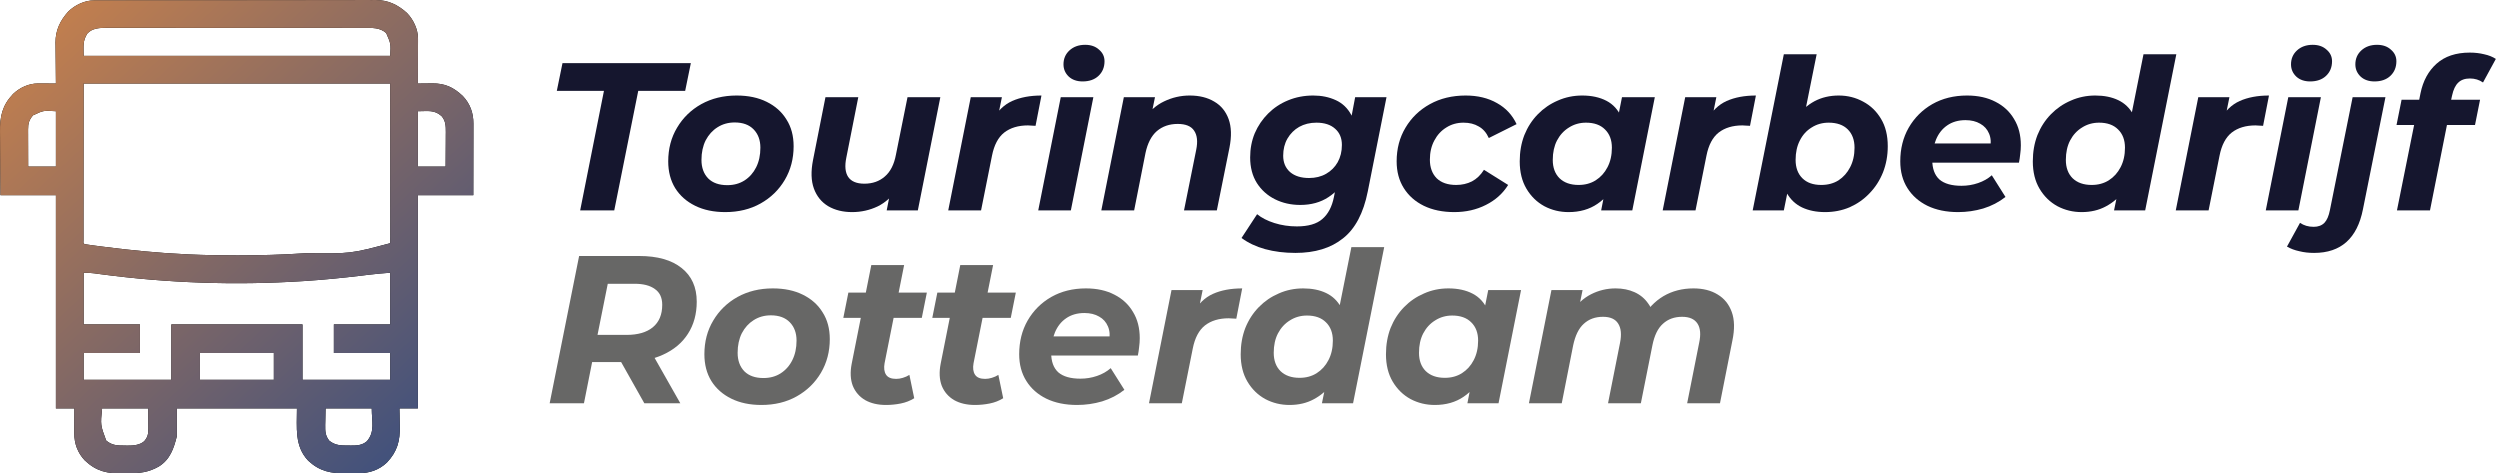 <?xml version="1.0" encoding="UTF-8"?>
<svg xmlns="http://www.w3.org/2000/svg" width="301" height="57" viewBox="0 0 301 57" fill="none">
  <path d="M11.341 0.043C11.465 0.042 11.589 0.042 11.717 0.041C11.853 0.041 11.99 0.042 12.13 0.042C12.275 0.041 12.42 0.041 12.569 0.04C12.971 0.039 13.373 0.039 13.776 0.038C14.21 0.038 14.643 0.037 15.077 0.036C16.125 0.034 17.173 0.033 18.221 0.032C18.714 0.031 19.208 0.031 19.701 0.03C21.342 0.028 22.983 0.027 24.624 0.026C25.05 0.026 25.476 0.025 25.902 0.025C26.06 0.025 26.06 0.025 26.222 0.025C27.936 0.024 29.65 0.021 31.364 0.018C33.124 0.014 34.884 0.012 36.645 0.012C37.633 0.011 38.621 0.01 39.609 0.008C40.45 0.005 41.292 0.004 42.133 0.005C42.562 0.006 42.992 0.006 43.421 0.003C43.887 0.001 44.353 0.002 44.819 0.004C45.02 0.002 45.02 0.002 45.227 0C46.733 0.011 47.886 0.561 48.996 1.558C49.782 2.37 50.331 3.528 50.329 4.659C50.329 4.779 50.329 4.899 50.329 5.023C50.328 5.152 50.328 5.281 50.327 5.414C50.327 5.613 50.327 5.613 50.327 5.816C50.326 6.239 50.325 6.662 50.323 7.086C50.323 7.373 50.322 7.66 50.322 7.947C50.32 8.651 50.319 9.354 50.316 10.058C50.396 10.057 50.476 10.056 50.558 10.055C50.923 10.05 51.289 10.047 51.654 10.044C51.779 10.042 51.905 10.04 52.035 10.038C53.576 10.029 54.608 10.509 55.728 11.567C56.608 12.499 57.006 13.62 57 14.875C57 14.968 57 15.061 57 15.158C57 15.465 56.999 15.773 56.998 16.081C56.998 16.294 56.998 16.508 56.998 16.722C56.997 17.284 56.996 17.846 56.995 18.407C56.994 19.082 56.993 19.756 56.992 20.43C56.991 21.455 56.989 22.479 56.987 23.503C54.786 23.503 52.584 23.503 50.316 23.503C50.316 31.973 50.316 40.444 50.316 49.17C49.582 49.17 48.849 49.17 48.093 49.17C48.099 49.434 48.105 49.698 48.112 49.97C48.116 50.231 48.12 50.492 48.123 50.753C48.126 50.931 48.13 51.11 48.134 51.289C48.182 53.069 47.842 54.359 46.582 55.69C45.635 56.584 44.501 56.963 43.228 56.975C43.133 56.976 43.037 56.977 42.939 56.978C42.738 56.979 42.536 56.98 42.334 56.981C42.13 56.983 41.926 56.985 41.721 56.988C39.88 57.018 38.505 56.765 37.113 55.469C35.44 53.713 35.751 51.481 35.751 49.17C30.981 49.17 26.211 49.17 21.297 49.17C21.297 50.27 21.297 51.37 21.297 52.504C20.925 53.991 20.48 55.334 19.105 56.176C17.853 56.876 16.848 56.978 15.44 56.987C15.237 56.989 15.034 56.992 14.831 56.996C12.96 57.036 11.62 56.768 10.215 55.439C9.345 54.519 8.936 53.407 8.944 52.165C8.944 52.08 8.945 51.994 8.945 51.906C8.945 51.633 8.947 51.36 8.948 51.087C8.949 50.902 8.949 50.717 8.95 50.531C8.951 50.078 8.953 49.624 8.955 49.17C8.221 49.17 7.488 49.17 6.731 49.17C6.731 40.7 6.731 32.23 6.731 23.503C4.53 23.503 2.329 23.503 0.06 23.503C0.038 21.176 0.038 21.176 0.033 20.177C0.03 19.497 0.026 18.818 0.018 18.139C0.012 17.591 0.009 17.042 0.008 16.494C0.007 16.286 0.005 16.078 0.002 15.87C-0.024 14.028 0.261 12.7 1.57 11.317C2.393 10.541 3.475 10.042 4.603 10.047C4.727 10.048 4.851 10.048 4.979 10.048C5.108 10.049 5.237 10.05 5.369 10.051C5.5 10.052 5.631 10.052 5.765 10.053C6.087 10.054 6.409 10.056 6.731 10.058C6.73 9.986 6.729 9.913 6.728 9.839C6.719 9.08 6.712 8.321 6.707 7.562C6.705 7.279 6.702 6.996 6.698 6.714C6.692 6.306 6.69 5.898 6.688 5.49C6.686 5.365 6.683 5.24 6.681 5.111C6.681 3.622 7.248 2.473 8.232 1.377C9.048 0.589 10.206 0.045 11.341 0.043ZM10.519 4.03C9.936 4.948 10.067 5.556 10.067 6.725C22.248 6.725 34.43 6.725 46.981 6.725C47.061 5.268 47.061 5.268 46.504 3.993C45.75 3.296 44.808 3.359 43.849 3.362C43.712 3.362 43.576 3.361 43.436 3.361C43.059 3.36 42.683 3.36 42.306 3.361C41.899 3.361 41.493 3.36 41.086 3.359C40.29 3.358 39.493 3.357 38.697 3.358C38.05 3.358 37.402 3.358 36.755 3.357C36.617 3.357 36.617 3.357 36.476 3.357C36.288 3.357 36.101 3.357 35.914 3.357C34.158 3.355 32.402 3.356 30.647 3.356C29.041 3.357 27.436 3.356 25.83 3.354C24.181 3.351 22.532 3.35 20.882 3.351C19.957 3.351 19.031 3.351 18.105 3.349C17.317 3.348 16.529 3.348 15.741 3.349C15.339 3.35 14.938 3.35 14.536 3.349C14.1 3.347 13.664 3.348 13.227 3.35C13.038 3.349 13.038 3.349 12.845 3.347C12.017 3.353 11.114 3.382 10.519 4.03ZM10.067 10.058C10.065 13.228 10.062 16.397 10.06 19.663C10.059 20.665 10.058 21.668 10.057 22.701C10.057 23.596 10.057 23.596 10.056 24.491C10.056 24.891 10.056 25.291 10.055 25.691C10.055 26.2 10.054 26.709 10.054 27.219C10.054 27.406 10.054 27.594 10.054 27.782C10.053 28.034 10.053 28.286 10.054 28.538C10.053 28.68 10.053 28.821 10.053 28.967C10.031 29.27 10.031 29.27 10.178 29.392C10.437 29.437 10.693 29.475 10.953 29.509C11.034 29.52 11.115 29.531 11.199 29.542C11.47 29.578 11.742 29.614 12.013 29.649C12.106 29.661 12.2 29.674 12.296 29.686C15.652 30.123 19.027 30.455 22.409 30.614C22.508 30.619 22.608 30.624 22.711 30.629C24.61 30.715 26.505 30.748 28.406 30.746C28.614 30.746 28.614 30.746 28.827 30.746C31.4 30.744 33.962 30.672 36.529 30.503C36.617 30.498 36.704 30.492 36.794 30.486C42.217 30.549 42.217 30.549 46.981 29.281C46.991 29.033 46.994 28.786 46.994 28.538C46.994 28.459 46.994 28.381 46.994 28.3C46.995 28.035 46.994 27.769 46.993 27.504C46.993 27.311 46.993 27.119 46.993 26.926C46.993 26.409 46.993 25.892 46.992 25.375C46.991 24.89 46.991 24.405 46.991 23.92C46.99 22.501 46.989 21.082 46.988 19.663C46.985 16.493 46.983 13.324 46.981 10.058C34.799 10.058 22.618 10.058 10.067 10.058ZM3.973 13.885C3.498 14.44 3.381 14.864 3.383 15.58C3.383 15.681 3.383 15.78 3.383 15.884C3.384 15.99 3.384 16.097 3.385 16.206C3.385 16.317 3.385 16.427 3.385 16.54C3.386 16.891 3.388 17.242 3.389 17.593C3.389 17.831 3.39 18.07 3.39 18.308C3.392 18.892 3.394 19.475 3.396 20.058C4.497 20.058 5.597 20.058 6.731 20.058C6.731 17.858 6.731 15.658 6.731 13.392C5.239 13.29 5.239 13.29 3.973 13.885ZM50.316 13.392C50.316 15.592 50.316 17.792 50.316 20.058C51.417 20.058 52.518 20.058 53.652 20.058C53.657 19.361 53.661 18.663 53.664 17.965C53.665 17.728 53.667 17.491 53.669 17.253C53.671 16.912 53.672 16.57 53.673 16.228C53.675 16.123 53.676 16.017 53.677 15.909C53.677 15.169 53.663 14.549 53.158 13.968C52.258 13.2 51.569 13.392 50.316 13.392ZM10.067 32.837C10.067 34.89 10.067 36.943 10.067 39.059C12.305 39.059 14.543 39.059 16.849 39.059C16.849 40.196 16.849 41.332 16.849 42.504C14.611 42.504 12.373 42.504 10.067 42.504C10.067 43.567 10.067 44.63 10.067 45.726C13.553 45.726 17.038 45.726 20.63 45.726C20.63 43.526 20.63 41.326 20.63 39.059C25.84 39.059 31.05 39.059 36.418 39.059C36.418 41.259 36.418 43.459 36.418 45.726C39.904 45.726 43.389 45.726 46.981 45.726C46.981 44.663 46.981 43.599 46.981 42.504C44.742 42.504 42.504 42.504 40.198 42.504C40.198 41.367 40.198 40.23 40.198 39.059C42.437 39.059 44.675 39.059 46.981 39.059C46.981 37.006 46.981 34.952 46.981 32.837C46.146 32.901 45.322 32.965 44.493 33.068C44.301 33.092 44.109 33.115 43.918 33.138C43.819 33.15 43.72 33.162 43.619 33.175C41.296 33.455 38.975 33.687 36.64 33.837C36.55 33.842 36.46 33.848 36.368 33.854C28.28 34.367 20.14 34.084 12.108 33.012C12.02 33 11.932 32.988 11.841 32.976C11.679 32.955 11.517 32.932 11.354 32.91C10.915 32.851 10.515 32.837 10.067 32.837ZM24.076 42.504C24.076 43.567 24.076 44.63 24.076 45.726C27.012 45.726 29.947 45.726 32.971 45.726C32.971 44.663 32.971 43.599 32.971 42.504C30.036 42.504 27.101 42.504 24.076 42.504ZM12.291 49.17C12.094 51.179 12.094 51.179 12.784 53.039C13.502 53.651 14.138 53.637 15.043 53.643C15.138 53.645 15.233 53.647 15.331 53.65C16.032 53.654 16.812 53.604 17.364 53.124C17.805 52.615 17.864 52.222 17.861 51.569C17.861 51.443 17.86 51.318 17.86 51.188C17.859 51.029 17.858 50.869 17.857 50.705C17.855 50.199 17.852 49.692 17.85 49.17C16.015 49.17 14.181 49.17 12.291 49.17ZM39.198 49.17C39.188 49.668 39.179 50.165 39.17 50.677C39.166 50.833 39.162 50.988 39.158 51.148C39.151 51.919 39.157 52.444 39.642 53.059C40.375 53.651 41.062 53.635 41.963 53.636C42.06 53.637 42.157 53.639 42.257 53.64C42.99 53.642 43.605 53.62 44.18 53.122C45.167 51.966 44.757 50.773 44.757 49.17C42.922 49.17 41.088 49.17 39.198 49.17Z" fill="black"></path>
  <path d="M11.341 0.043C11.465 0.042 11.589 0.042 11.717 0.041C11.853 0.041 11.99 0.042 12.13 0.042C12.275 0.041 12.42 0.041 12.569 0.04C12.971 0.039 13.373 0.039 13.776 0.038C14.21 0.038 14.643 0.037 15.077 0.036C16.125 0.034 17.173 0.033 18.221 0.032C18.714 0.031 19.208 0.031 19.701 0.03C21.342 0.028 22.983 0.027 24.624 0.026C25.05 0.026 25.476 0.025 25.902 0.025C26.06 0.025 26.06 0.025 26.222 0.025C27.936 0.024 29.65 0.021 31.364 0.018C33.124 0.014 34.884 0.012 36.645 0.012C37.633 0.011 38.621 0.01 39.609 0.008C40.45 0.005 41.292 0.004 42.133 0.005C42.562 0.006 42.992 0.006 43.421 0.003C43.887 0.001 44.353 0.002 44.819 0.004C45.02 0.002 45.02 0.002 45.227 0C46.733 0.011 47.886 0.561 48.996 1.558C49.782 2.37 50.331 3.528 50.329 4.659C50.329 4.779 50.329 4.899 50.329 5.023C50.328 5.152 50.328 5.281 50.327 5.414C50.327 5.613 50.327 5.613 50.327 5.816C50.326 6.239 50.325 6.662 50.323 7.086C50.323 7.373 50.322 7.66 50.322 7.947C50.32 8.651 50.319 9.354 50.316 10.058C50.396 10.057 50.476 10.056 50.558 10.055C50.923 10.05 51.289 10.047 51.654 10.044C51.779 10.042 51.905 10.04 52.035 10.038C53.576 10.029 54.608 10.509 55.728 11.567C56.608 12.499 57.006 13.62 57 14.875C57 14.968 57 15.061 57 15.158C57 15.465 56.999 15.773 56.998 16.081C56.998 16.294 56.998 16.508 56.998 16.722C56.997 17.284 56.996 17.846 56.995 18.407C56.994 19.082 56.993 19.756 56.992 20.43C56.991 21.455 56.989 22.479 56.987 23.503C54.786 23.503 52.584 23.503 50.316 23.503C50.316 31.973 50.316 40.444 50.316 49.17C49.582 49.17 48.849 49.17 48.093 49.17C48.099 49.434 48.105 49.698 48.112 49.97C48.116 50.231 48.12 50.492 48.123 50.753C48.126 50.931 48.13 51.11 48.134 51.289C48.182 53.069 47.842 54.359 46.582 55.69C45.635 56.584 44.501 56.963 43.228 56.975C43.133 56.976 43.037 56.977 42.939 56.978C42.738 56.979 42.536 56.98 42.334 56.981C42.13 56.983 41.926 56.985 41.721 56.988C39.88 57.018 38.505 56.765 37.113 55.469C35.44 53.713 35.751 51.481 35.751 49.17C30.981 49.17 26.211 49.17 21.297 49.17C21.297 50.27 21.297 51.37 21.297 52.504C20.925 53.991 20.48 55.334 19.105 56.176C17.853 56.876 16.848 56.978 15.44 56.987C15.237 56.989 15.034 56.992 14.831 56.996C12.96 57.036 11.62 56.768 10.215 55.439C9.345 54.519 8.936 53.407 8.944 52.165C8.944 52.08 8.945 51.994 8.945 51.906C8.945 51.633 8.947 51.36 8.948 51.087C8.949 50.902 8.949 50.717 8.95 50.531C8.951 50.078 8.953 49.624 8.955 49.17C8.221 49.17 7.488 49.17 6.731 49.17C6.731 40.7 6.731 32.23 6.731 23.503C4.53 23.503 2.329 23.503 0.06 23.503C0.038 21.176 0.038 21.176 0.033 20.177C0.03 19.497 0.026 18.818 0.018 18.139C0.012 17.591 0.009 17.042 0.008 16.494C0.007 16.286 0.005 16.078 0.002 15.87C-0.024 14.028 0.261 12.7 1.57 11.317C2.393 10.541 3.475 10.042 4.603 10.047C4.727 10.048 4.851 10.048 4.979 10.048C5.108 10.049 5.237 10.05 5.369 10.051C5.5 10.052 5.631 10.052 5.765 10.053C6.087 10.054 6.409 10.056 6.731 10.058C6.73 9.986 6.729 9.913 6.728 9.839C6.719 9.08 6.712 8.321 6.707 7.562C6.705 7.279 6.702 6.996 6.698 6.714C6.692 6.306 6.69 5.898 6.688 5.49C6.686 5.365 6.683 5.24 6.681 5.111C6.681 3.622 7.248 2.473 8.232 1.377C9.048 0.589 10.206 0.045 11.341 0.043ZM10.519 4.03C9.936 4.948 10.067 5.556 10.067 6.725C22.248 6.725 34.43 6.725 46.981 6.725C47.061 5.268 47.061 5.268 46.504 3.993C45.75 3.296 44.808 3.359 43.849 3.362C43.712 3.362 43.576 3.361 43.436 3.361C43.059 3.36 42.683 3.36 42.306 3.361C41.899 3.361 41.493 3.36 41.086 3.359C40.29 3.358 39.493 3.357 38.697 3.358C38.05 3.358 37.402 3.358 36.755 3.357C36.617 3.357 36.617 3.357 36.476 3.357C36.288 3.357 36.101 3.357 35.914 3.357C34.158 3.355 32.402 3.356 30.647 3.356C29.041 3.357 27.436 3.356 25.83 3.354C24.181 3.351 22.532 3.35 20.882 3.351C19.957 3.351 19.031 3.351 18.105 3.349C17.317 3.348 16.529 3.348 15.741 3.349C15.339 3.35 14.938 3.35 14.536 3.349C14.1 3.347 13.664 3.348 13.227 3.35C13.038 3.349 13.038 3.349 12.845 3.347C12.017 3.353 11.114 3.382 10.519 4.03ZM10.067 10.058C10.065 13.228 10.062 16.397 10.06 19.663C10.059 20.665 10.058 21.668 10.057 22.701C10.057 23.596 10.057 23.596 10.056 24.491C10.056 24.891 10.056 25.291 10.055 25.691C10.055 26.2 10.054 26.709 10.054 27.219C10.054 27.406 10.054 27.594 10.054 27.782C10.053 28.034 10.053 28.286 10.054 28.538C10.053 28.68 10.053 28.821 10.053 28.967C10.031 29.27 10.031 29.27 10.178 29.392C10.437 29.437 10.693 29.475 10.953 29.509C11.034 29.52 11.115 29.531 11.199 29.542C11.47 29.578 11.742 29.614 12.013 29.649C12.106 29.661 12.2 29.674 12.296 29.686C15.652 30.123 19.027 30.455 22.409 30.614C22.508 30.619 22.608 30.624 22.711 30.629C24.61 30.715 26.505 30.748 28.406 30.746C28.614 30.746 28.614 30.746 28.827 30.746C31.4 30.744 33.962 30.672 36.529 30.503C36.617 30.498 36.704 30.492 36.794 30.486C42.217 30.549 42.217 30.549 46.981 29.281C46.991 29.033 46.994 28.786 46.994 28.538C46.994 28.459 46.994 28.381 46.994 28.3C46.995 28.035 46.994 27.769 46.993 27.504C46.993 27.311 46.993 27.119 46.993 26.926C46.993 26.409 46.993 25.892 46.992 25.375C46.991 24.89 46.991 24.405 46.991 23.92C46.99 22.501 46.989 21.082 46.988 19.663C46.985 16.493 46.983 13.324 46.981 10.058C34.799 10.058 22.618 10.058 10.067 10.058ZM3.973 13.885C3.498 14.44 3.381 14.864 3.383 15.58C3.383 15.681 3.383 15.78 3.383 15.884C3.384 15.99 3.384 16.097 3.385 16.206C3.385 16.317 3.385 16.427 3.385 16.54C3.386 16.891 3.388 17.242 3.389 17.593C3.389 17.831 3.39 18.07 3.39 18.308C3.392 18.892 3.394 19.475 3.396 20.058C4.497 20.058 5.597 20.058 6.731 20.058C6.731 17.858 6.731 15.658 6.731 13.392C5.239 13.29 5.239 13.29 3.973 13.885ZM50.316 13.392C50.316 15.592 50.316 17.792 50.316 20.058C51.417 20.058 52.518 20.058 53.652 20.058C53.657 19.361 53.661 18.663 53.664 17.965C53.665 17.728 53.667 17.491 53.669 17.253C53.671 16.912 53.672 16.57 53.673 16.228C53.675 16.123 53.676 16.017 53.677 15.909C53.677 15.169 53.663 14.549 53.158 13.968C52.258 13.2 51.569 13.392 50.316 13.392ZM10.067 32.837C10.067 34.89 10.067 36.943 10.067 39.059C12.305 39.059 14.543 39.059 16.849 39.059C16.849 40.196 16.849 41.332 16.849 42.504C14.611 42.504 12.373 42.504 10.067 42.504C10.067 43.567 10.067 44.63 10.067 45.726C13.553 45.726 17.038 45.726 20.63 45.726C20.63 43.526 20.63 41.326 20.63 39.059C25.84 39.059 31.05 39.059 36.418 39.059C36.418 41.259 36.418 43.459 36.418 45.726C39.904 45.726 43.389 45.726 46.981 45.726C46.981 44.663 46.981 43.599 46.981 42.504C44.742 42.504 42.504 42.504 40.198 42.504C40.198 41.367 40.198 40.23 40.198 39.059C42.437 39.059 44.675 39.059 46.981 39.059C46.981 37.006 46.981 34.952 46.981 32.837C46.146 32.901 45.322 32.965 44.493 33.068C44.301 33.092 44.109 33.115 43.918 33.138C43.819 33.15 43.72 33.162 43.619 33.175C41.296 33.455 38.975 33.687 36.64 33.837C36.55 33.842 36.46 33.848 36.368 33.854C28.28 34.367 20.14 34.084 12.108 33.012C12.02 33 11.932 32.988 11.841 32.976C11.679 32.955 11.517 32.932 11.354 32.91C10.915 32.851 10.515 32.837 10.067 32.837ZM24.076 42.504C24.076 43.567 24.076 44.63 24.076 45.726C27.012 45.726 29.947 45.726 32.971 45.726C32.971 44.663 32.971 43.599 32.971 42.504C30.036 42.504 27.101 42.504 24.076 42.504ZM12.291 49.17C12.094 51.179 12.094 51.179 12.784 53.039C13.502 53.651 14.138 53.637 15.043 53.643C15.138 53.645 15.233 53.647 15.331 53.65C16.032 53.654 16.812 53.604 17.364 53.124C17.805 52.615 17.864 52.222 17.861 51.569C17.861 51.443 17.86 51.318 17.86 51.188C17.859 51.029 17.858 50.869 17.857 50.705C17.855 50.199 17.852 49.692 17.85 49.17C16.015 49.17 14.181 49.17 12.291 49.17ZM39.198 49.17C39.188 49.668 39.179 50.165 39.17 50.677C39.166 50.833 39.162 50.988 39.158 51.148C39.151 51.919 39.157 52.444 39.642 53.059C40.375 53.651 41.062 53.635 41.963 53.636C42.06 53.637 42.157 53.639 42.257 53.64C42.99 53.642 43.605 53.62 44.18 53.122C45.167 51.966 44.757 50.773 44.757 49.17C42.922 49.17 41.088 49.17 39.198 49.17Z" fill="url(#paint0_linear_1470_7)"></path>
  <path d="M288.593 25.333L291.43 11.223C291.734 9.736 292.376 8.554 293.355 7.676C294.352 6.781 295.686 6.333 297.358 6.333C297.983 6.333 298.566 6.401 299.106 6.536C299.647 6.654 300.111 6.84 300.499 7.093L298.954 9.931C298.498 9.61 297.975 9.449 297.383 9.449C296.775 9.449 296.302 9.618 295.965 9.956C295.627 10.277 295.382 10.792 295.23 11.501L294.951 12.768L294.749 14.364L292.57 25.333H288.593ZM288.542 15.048L289.15 12.008H298.599L297.991 15.048H288.542Z" fill="#15162E"></path>
  <path d="M278.62 30.451C277.978 30.451 277.387 30.383 276.847 30.248C276.289 30.13 275.791 29.944 275.352 29.691L276.923 26.828C277.379 27.149 277.927 27.309 278.569 27.309C279.11 27.309 279.54 27.149 279.861 26.828C280.165 26.507 280.385 26 280.52 25.308L283.256 11.704H287.208L284.497 25.207C283.805 28.703 281.846 30.451 278.62 30.451ZM285.891 9.804C285.198 9.804 284.641 9.61 284.219 9.221C283.796 8.816 283.585 8.326 283.585 7.752C283.585 7.076 283.822 6.519 284.295 6.08C284.784 5.624 285.418 5.396 286.195 5.396C286.887 5.396 287.444 5.59 287.867 5.979C288.306 6.35 288.525 6.815 288.525 7.372C288.525 8.098 288.28 8.689 287.791 9.145C287.318 9.584 286.684 9.804 285.891 9.804Z" fill="#15162E"></path>
  <path d="M272.798 25.333L275.509 11.704H279.436L276.725 25.333H272.798ZM278.144 9.804C277.451 9.804 276.894 9.61 276.472 9.221C276.049 8.816 275.838 8.326 275.838 7.752C275.838 7.076 276.075 6.519 276.547 6.08C277.037 5.624 277.671 5.396 278.447 5.396C279.14 5.396 279.697 5.59 280.119 5.979C280.559 6.35 280.778 6.815 280.778 7.372C280.778 8.098 280.533 8.689 280.044 9.145C279.571 9.584 278.937 9.804 278.144 9.804Z" fill="#15162E"></path>
  <path d="M261.962 25.333L264.673 11.704H268.422L267.637 15.58L267.282 14.465C267.89 13.368 268.684 12.599 269.664 12.16C270.643 11.721 271.817 11.501 273.185 11.501L272.476 15.149C272.307 15.133 272.146 15.124 271.994 15.124C271.859 15.107 271.716 15.099 271.564 15.099C270.398 15.099 269.444 15.386 268.701 15.96C267.975 16.534 267.485 17.463 267.232 18.747L265.914 25.333H261.962Z" fill="#15162E"></path>
  <path d="M250.629 25.536C249.581 25.536 248.61 25.299 247.715 24.827C246.82 24.337 246.102 23.636 245.562 22.724C245.021 21.812 244.751 20.714 244.751 19.431C244.751 18.282 244.937 17.227 245.309 16.264C245.697 15.301 246.237 14.465 246.93 13.756C247.622 13.047 248.425 12.498 249.337 12.109C250.249 11.704 251.228 11.501 252.275 11.501C253.339 11.501 254.26 11.687 255.037 12.059C255.813 12.43 256.413 13.004 256.835 13.781C257.274 14.541 257.494 15.504 257.494 16.669C257.494 17.919 257.342 19.084 257.038 20.165C256.751 21.229 256.312 22.167 255.721 22.977C255.129 23.771 254.403 24.396 253.542 24.852C252.697 25.308 251.726 25.536 250.629 25.536ZM251.845 22.268C252.621 22.268 253.305 22.082 253.897 21.711C254.505 21.322 254.977 20.799 255.315 20.14C255.67 19.464 255.847 18.679 255.847 17.784C255.847 16.855 255.569 16.12 255.011 15.58C254.471 15.039 253.711 14.769 252.731 14.769C251.971 14.769 251.287 14.963 250.679 15.352C250.071 15.723 249.59 16.247 249.235 16.923C248.897 17.581 248.729 18.358 248.729 19.253C248.729 20.182 248.999 20.917 249.539 21.457C250.097 21.998 250.865 22.268 251.845 22.268ZM254.53 25.333L255.087 22.623L255.949 18.569L256.481 14.516L258.077 6.536H262.029L258.279 25.333H254.53Z" fill="#15162E"></path>
  <path d="M235.76 25.536C234.341 25.536 233.108 25.283 232.061 24.776C231.031 24.269 230.229 23.56 229.654 22.648C229.08 21.736 228.793 20.664 228.793 19.431C228.793 17.911 229.131 16.56 229.806 15.377C230.499 14.178 231.445 13.232 232.644 12.54C233.86 11.848 235.253 11.501 236.824 11.501C238.158 11.501 239.306 11.755 240.269 12.261C241.232 12.751 241.975 13.444 242.498 14.339C243.039 15.217 243.309 16.273 243.309 17.505C243.309 17.86 243.284 18.215 243.233 18.569C243.199 18.924 243.149 19.262 243.081 19.583H231.808L232.213 17.277H241.232L239.61 17.987C239.745 17.227 239.703 16.593 239.484 16.087C239.264 15.563 238.909 15.166 238.42 14.896C237.93 14.609 237.339 14.465 236.646 14.465C235.785 14.465 235.05 14.677 234.442 15.099C233.851 15.504 233.404 16.07 233.1 16.796C232.796 17.522 232.644 18.341 232.644 19.253C232.644 20.3 232.931 21.086 233.505 21.609C234.096 22.116 234.983 22.369 236.165 22.369C236.857 22.369 237.525 22.26 238.166 22.04C238.808 21.82 239.357 21.508 239.813 21.103L241.46 23.712C240.666 24.337 239.771 24.801 238.774 25.105C237.795 25.392 236.79 25.536 235.76 25.536Z" fill="#15162E"></path>
  <path d="M211.023 25.333L214.773 6.536H218.725L217.129 14.465L216.065 18.443L215.457 21.939L214.773 25.333H211.023ZM219.738 25.536C218.691 25.536 217.771 25.35 216.977 24.979C216.2 24.607 215.592 24.041 215.153 23.281C214.731 22.504 214.519 21.533 214.519 20.368C214.519 19.135 214.671 17.978 214.975 16.897C215.279 15.816 215.727 14.879 216.318 14.085C216.909 13.275 217.627 12.641 218.471 12.185C219.333 11.729 220.304 11.501 221.385 11.501C222.449 11.501 223.428 11.746 224.323 12.236C225.219 12.709 225.936 13.401 226.477 14.313C227.017 15.208 227.287 16.306 227.287 17.607C227.287 18.738 227.093 19.794 226.705 20.773C226.316 21.736 225.776 22.572 225.083 23.281C224.408 23.991 223.614 24.548 222.702 24.953C221.79 25.342 220.802 25.536 219.738 25.536ZM219.282 22.268C220.076 22.268 220.768 22.082 221.359 21.711C221.951 21.322 222.415 20.799 222.753 20.14C223.107 19.464 223.285 18.679 223.285 17.784C223.285 16.855 223.015 16.12 222.474 15.58C221.934 15.039 221.165 14.769 220.169 14.769C219.409 14.769 218.725 14.963 218.117 15.352C217.509 15.723 217.036 16.247 216.698 16.923C216.36 17.581 216.191 18.358 216.191 19.253C216.191 20.182 216.462 20.917 217.002 21.457C217.543 21.998 218.303 22.268 219.282 22.268Z" fill="#15162E"></path>
  <path d="M200.188 25.333L202.898 11.704H206.648L205.862 15.58L205.508 14.465C206.116 13.368 206.909 12.599 207.889 12.16C208.868 11.721 210.042 11.501 211.41 11.501L210.701 15.149C210.532 15.133 210.372 15.124 210.22 15.124C210.084 15.107 209.941 15.099 209.789 15.099C208.624 15.099 207.669 15.386 206.926 15.96C206.2 16.534 205.71 17.463 205.457 18.747L204.139 25.333H200.188Z" fill="#15162E"></path>
  <path d="M188.853 25.536C187.806 25.536 186.834 25.3 185.939 24.827C185.044 24.337 184.326 23.636 183.786 22.724C183.246 21.812 182.975 20.714 182.975 19.431C182.975 18.282 183.161 17.227 183.533 16.264C183.921 15.301 184.461 14.465 185.154 13.756C185.846 13.047 186.649 12.498 187.561 12.109C188.473 11.704 189.452 11.501 190.499 11.501C191.631 11.501 192.602 11.713 193.413 12.135C194.223 12.557 194.823 13.216 195.211 14.111C195.617 14.989 195.76 16.129 195.642 17.531C195.558 19.135 195.228 20.545 194.654 21.761C194.08 22.96 193.303 23.889 192.323 24.548C191.361 25.207 190.204 25.536 188.853 25.536ZM190.069 22.268C190.846 22.268 191.53 22.082 192.121 21.711C192.729 21.322 193.201 20.799 193.539 20.14C193.894 19.465 194.071 18.679 194.071 17.784C194.071 16.855 193.793 16.12 193.235 15.58C192.695 15.04 191.935 14.769 190.955 14.769C190.195 14.769 189.511 14.964 188.903 15.352C188.295 15.724 187.814 16.247 187.459 16.923C187.122 17.581 186.953 18.358 186.953 19.253C186.953 20.182 187.223 20.917 187.763 21.457C188.321 21.998 189.089 22.268 190.069 22.268ZM192.779 25.333L193.311 22.623L194.198 18.569L194.73 14.516L195.287 11.704H199.239L196.529 25.333H192.779Z" fill="#15162E"></path>
  <path d="M175.097 25.536C173.695 25.536 172.471 25.283 171.424 24.776C170.393 24.269 169.591 23.56 169.017 22.648C168.443 21.736 168.156 20.664 168.156 19.431C168.156 17.911 168.51 16.56 169.22 15.377C169.929 14.178 170.909 13.232 172.158 12.54C173.408 11.848 174.844 11.501 176.465 11.501C177.917 11.501 179.176 11.805 180.24 12.413C181.304 13.005 182.089 13.849 182.596 14.947L179.252 16.619C178.965 15.977 178.559 15.512 178.036 15.225C177.529 14.921 176.921 14.769 176.212 14.769C175.435 14.769 174.742 14.964 174.134 15.352C173.526 15.724 173.045 16.247 172.69 16.923C172.336 17.581 172.158 18.35 172.158 19.228C172.158 20.157 172.429 20.9 172.969 21.457C173.526 21.998 174.312 22.268 175.325 22.268C176.017 22.268 176.651 22.125 177.225 21.837C177.799 21.533 178.281 21.069 178.669 20.444L181.582 22.268C180.941 23.298 180.045 24.101 178.897 24.675C177.765 25.249 176.499 25.536 175.097 25.536Z" fill="#15162E"></path>
  <path d="M155.965 30.451C154.648 30.451 153.432 30.299 152.317 29.995C151.22 29.691 150.274 29.243 149.48 28.652L151.355 25.789C151.895 26.229 152.588 26.583 153.432 26.853C154.293 27.124 155.197 27.259 156.143 27.259C157.511 27.259 158.533 26.963 159.208 26.372C159.901 25.781 160.365 24.903 160.601 23.737L161.083 21.28L161.995 18.088L162.603 14.643L163.16 11.704H166.935L164.68 23.053C164.157 25.671 163.16 27.554 161.691 28.703C160.238 29.868 158.33 30.451 155.965 30.451ZM156.548 24.675C155.433 24.675 154.42 24.447 153.508 23.991C152.596 23.535 151.87 22.884 151.329 22.04C150.789 21.179 150.519 20.148 150.519 18.949C150.519 17.902 150.705 16.931 151.076 16.036C151.465 15.141 151.997 14.356 152.672 13.68C153.365 12.988 154.167 12.456 155.079 12.084C156.008 11.696 157.021 11.501 158.119 11.501C159.115 11.501 160.019 11.687 160.829 12.059C161.64 12.43 162.265 13.03 162.704 13.857C163.16 14.685 163.329 15.791 163.211 17.176C163.109 18.679 162.78 19.997 162.223 21.128C161.665 22.243 160.905 23.113 159.943 23.737C158.997 24.362 157.865 24.675 156.548 24.675ZM157.612 21.432C158.389 21.432 159.073 21.263 159.664 20.925C160.255 20.588 160.72 20.123 161.057 19.532C161.395 18.924 161.564 18.232 161.564 17.455C161.564 16.627 161.294 15.977 160.753 15.504C160.213 15.014 159.461 14.769 158.499 14.769C157.722 14.769 157.029 14.938 156.421 15.276C155.83 15.614 155.357 16.087 155.003 16.695C154.665 17.286 154.496 17.97 154.496 18.747C154.496 19.574 154.775 20.233 155.332 20.723C155.889 21.196 156.649 21.432 157.612 21.432Z" fill="#15162E"></path>
  <path d="M143.239 11.501C144.404 11.501 145.392 11.746 146.203 12.236C147.014 12.709 147.588 13.41 147.926 14.339C148.263 15.268 148.297 16.416 148.027 17.784L146.507 25.333H142.555L144.024 18.037C144.227 17.041 144.143 16.273 143.771 15.732C143.416 15.192 142.758 14.921 141.795 14.921C140.799 14.921 139.963 15.209 139.287 15.783C138.628 16.357 138.172 17.235 137.919 18.417L136.551 25.333H132.599L135.31 11.704H139.059L138.274 15.555L137.716 14.389C138.375 13.393 139.186 12.667 140.148 12.211C141.128 11.738 142.158 11.501 143.239 11.501Z" fill="#15162E"></path>
  <path d="M125.004 25.333L127.715 11.704H131.641L128.931 25.333H125.004ZM130.349 9.804C129.657 9.804 129.099 9.61 128.677 9.221C128.255 8.816 128.044 8.326 128.044 7.752C128.044 7.076 128.28 6.519 128.753 6.08C129.243 5.624 129.876 5.396 130.653 5.396C131.346 5.396 131.903 5.59 132.325 5.979C132.764 6.35 132.984 6.815 132.984 7.372C132.984 8.098 132.739 8.689 132.249 9.145C131.776 9.584 131.143 9.804 130.349 9.804Z" fill="#15162E"></path>
  <path d="M114.168 25.333L116.879 11.704H120.628L119.843 15.58L119.488 14.465C120.096 13.368 120.89 12.599 121.869 12.16C122.849 11.721 124.023 11.501 125.391 11.501L124.681 15.149C124.512 15.133 124.352 15.124 124.2 15.124C124.065 15.107 123.921 15.099 123.769 15.099C122.604 15.099 121.65 15.386 120.907 15.96C120.18 16.534 119.691 17.463 119.437 18.747L118.12 25.333H114.168Z" fill="#15162E"></path>
  <path d="M102.603 25.536C101.488 25.536 100.525 25.299 99.715 24.826C98.904 24.337 98.33 23.627 97.992 22.698C97.654 21.77 97.621 20.621 97.891 19.253L99.385 11.704H103.337L101.893 19C101.691 19.996 101.767 20.765 102.121 21.305C102.493 21.846 103.143 22.116 104.072 22.116C105.052 22.116 105.871 21.829 106.529 21.255C107.205 20.68 107.652 19.802 107.872 18.62L109.265 11.704H113.217L110.507 25.333H106.757L107.517 21.483L108.075 22.648C107.433 23.644 106.631 24.379 105.668 24.852C104.705 25.308 103.684 25.536 102.603 25.536Z" fill="#15162E"></path>
  <path d="M87.319 25.536C85.934 25.536 84.727 25.283 83.697 24.776C82.666 24.269 81.864 23.56 81.29 22.648C80.733 21.736 80.454 20.664 80.454 19.431C80.454 17.911 80.808 16.56 81.518 15.377C82.227 14.178 83.198 13.232 84.431 12.54C85.681 11.848 87.1 11.501 88.687 11.501C90.089 11.501 91.296 11.755 92.31 12.261C93.34 12.768 94.134 13.477 94.691 14.389C95.265 15.284 95.552 16.357 95.552 17.607C95.552 19.11 95.198 20.461 94.489 21.66C93.779 22.859 92.808 23.805 91.575 24.497C90.342 25.19 88.924 25.536 87.319 25.536ZM87.573 22.293C88.349 22.293 89.033 22.108 89.624 21.736C90.233 21.348 90.705 20.816 91.043 20.14C91.381 19.465 91.55 18.679 91.55 17.784C91.55 16.872 91.28 16.137 90.739 15.58C90.199 15.023 89.439 14.744 88.459 14.744C87.682 14.744 86.99 14.938 86.382 15.327C85.791 15.698 85.318 16.222 84.963 16.897C84.625 17.573 84.457 18.358 84.457 19.253C84.457 20.182 84.727 20.925 85.267 21.483C85.808 22.023 86.576 22.293 87.573 22.293Z" fill="#15162E"></path>
  <path d="M69.852 25.333L72.715 10.944H67.04L67.724 7.6H83.178L82.494 10.944H76.844L73.956 25.333H69.852Z" fill="#15162E"></path>
  <path d="M203.893 34.723C205.041 34.723 206.012 34.968 206.806 35.458C207.6 35.931 208.166 36.632 208.503 37.561C208.841 38.49 208.866 39.638 208.579 41.006L207.085 48.556H203.133L204.577 41.285C204.796 40.271 204.729 39.495 204.374 38.954C204.019 38.414 203.403 38.143 202.525 38.143C201.596 38.143 200.827 38.422 200.219 38.979C199.611 39.52 199.189 40.381 198.953 41.563L197.559 48.556H193.607L195.051 41.285C195.254 40.271 195.178 39.495 194.823 38.954C194.486 38.414 193.878 38.143 192.999 38.143C192.07 38.143 191.302 38.422 190.694 38.979C190.086 39.52 189.655 40.398 189.402 41.614L188.034 48.556H184.082L186.793 34.926H190.542L189.833 38.397L189.225 37.611C189.85 36.632 190.626 35.906 191.555 35.433C192.484 34.96 193.472 34.723 194.519 34.723C195.364 34.723 196.124 34.875 196.799 35.179C197.475 35.483 198.024 35.939 198.446 36.547C198.885 37.139 199.138 37.882 199.206 38.777L197.686 38.397C198.362 37.198 199.223 36.286 200.27 35.661C201.334 35.036 202.542 34.723 203.893 34.723Z" fill="#676766"></path>
  <path d="M172.747 48.758C171.7 48.758 170.729 48.522 169.834 48.049C168.939 47.559 168.221 46.858 167.68 45.946C167.14 45.034 166.87 43.936 166.87 42.653C166.87 41.504 167.056 40.449 167.427 39.486C167.816 38.523 168.356 37.687 169.048 36.978C169.741 36.269 170.543 35.72 171.455 35.331C172.367 34.926 173.347 34.723 174.394 34.723C175.525 34.723 176.496 34.935 177.307 35.357C178.118 35.779 178.717 36.438 179.106 37.333C179.511 38.211 179.655 39.351 179.536 40.753C179.452 42.357 179.123 43.767 178.548 44.983C177.974 46.183 177.197 47.111 176.218 47.77C175.255 48.429 174.098 48.758 172.747 48.758ZM173.963 45.49C174.74 45.49 175.424 45.304 176.015 44.933C176.623 44.544 177.096 44.021 177.434 43.362C177.788 42.687 177.966 41.901 177.966 41.006C177.966 40.077 177.687 39.343 177.13 38.802C176.589 38.262 175.829 37.991 174.85 37.991C174.09 37.991 173.406 38.186 172.798 38.574C172.19 38.946 171.708 39.469 171.354 40.145C171.016 40.803 170.847 41.58 170.847 42.475C170.847 43.404 171.117 44.139 171.658 44.679C172.215 45.22 172.984 45.49 173.963 45.49ZM176.674 48.556L177.206 45.845L178.092 41.791L178.624 37.738L179.182 34.926H183.134L180.423 48.556H176.674Z" fill="#676766"></path>
  <path d="M155.257 48.758C154.21 48.758 153.239 48.522 152.344 48.049C151.449 47.559 150.731 46.858 150.191 45.946C149.65 45.034 149.38 43.936 149.38 42.653C149.38 41.504 149.566 40.449 149.937 39.486C150.326 38.523 150.866 37.688 151.559 36.978C152.251 36.269 153.053 35.72 153.965 35.331C154.877 34.926 155.857 34.724 156.904 34.724C157.968 34.724 158.889 34.909 159.665 35.281C160.442 35.652 161.042 36.227 161.464 37.004C161.903 37.764 162.123 38.726 162.123 39.892C162.123 41.141 161.971 42.307 161.667 43.388C161.38 44.452 160.941 45.389 160.349 46.2C159.758 46.993 159.032 47.618 158.171 48.074C157.326 48.53 156.355 48.758 155.257 48.758ZM156.473 45.49C157.25 45.49 157.934 45.304 158.525 44.933C159.133 44.544 159.606 44.021 159.944 43.362C160.299 42.687 160.476 41.901 160.476 41.006C160.476 40.077 160.197 39.343 159.64 38.802C159.1 38.262 158.34 37.992 157.36 37.992C156.6 37.992 155.916 38.186 155.308 38.574C154.7 38.946 154.219 39.469 153.864 40.145C153.526 40.803 153.357 41.58 153.357 42.475C153.357 43.404 153.628 44.139 154.168 44.679C154.725 45.22 155.494 45.49 156.473 45.49ZM159.159 48.556L159.716 45.845L160.577 41.791L161.109 37.738L162.705 29.758H166.657L162.908 48.556H159.159Z" fill="#676766"></path>
  <path d="M138.339 48.556L141.049 34.926H144.799L144.013 38.802L143.659 37.687C144.267 36.59 145.06 35.821 146.04 35.382C147.019 34.943 148.193 34.723 149.561 34.723L148.852 38.371C148.683 38.355 148.523 38.346 148.371 38.346C148.235 38.329 148.092 38.321 147.94 38.321C146.775 38.321 145.82 38.608 145.077 39.182C144.351 39.756 143.861 40.685 143.608 41.969L142.291 48.556H138.339Z" fill="#676766"></path>
  <path d="M129.676 48.758C128.258 48.758 127.025 48.505 125.978 47.998C124.947 47.492 124.145 46.782 123.571 45.87C122.997 44.958 122.71 43.886 122.71 42.653C122.71 41.133 123.047 39.782 123.723 38.599C124.415 37.4 125.361 36.455 126.56 35.762C127.776 35.07 129.17 34.723 130.74 34.723C132.075 34.723 133.223 34.977 134.186 35.483C135.148 35.973 135.891 36.666 136.415 37.561C136.955 38.439 137.226 39.495 137.226 40.727C137.226 41.082 137.2 41.437 137.15 41.791C137.116 42.146 137.065 42.484 136.998 42.805H125.724L126.13 40.499H135.148L133.527 41.209C133.662 40.449 133.62 39.815 133.4 39.309C133.181 38.785 132.826 38.388 132.336 38.118C131.847 37.831 131.255 37.687 130.563 37.687C129.702 37.687 128.967 37.899 128.359 38.321C127.768 38.726 127.32 39.292 127.016 40.018C126.712 40.744 126.56 41.563 126.56 42.475C126.56 43.523 126.847 44.308 127.422 44.831C128.013 45.338 128.899 45.591 130.082 45.591C130.774 45.591 131.441 45.482 132.083 45.262C132.725 45.043 133.274 44.73 133.73 44.325L135.376 46.934C134.583 47.559 133.687 48.023 132.691 48.328C131.711 48.615 130.707 48.758 129.676 48.758Z" fill="#676766"></path>
  <path d="M117.39 48.758C116.411 48.758 115.575 48.564 114.882 48.175C114.19 47.77 113.692 47.196 113.388 46.453C113.101 45.693 113.058 44.798 113.261 43.767L115.617 31.912H119.569L117.213 43.742C117.112 44.316 117.171 44.772 117.39 45.11C117.61 45.448 118.015 45.617 118.606 45.617C118.877 45.617 119.147 45.575 119.417 45.49C119.704 45.406 119.966 45.288 120.202 45.136L120.785 47.947C120.295 48.252 119.755 48.463 119.164 48.581C118.573 48.699 117.982 48.758 117.39 48.758ZM112.248 38.27L112.856 35.23H122.305L121.697 38.27H112.248Z" fill="#676766"></path>
  <path d="M106.678 48.758C105.699 48.758 104.863 48.564 104.17 48.175C103.478 47.77 102.98 47.196 102.676 46.453C102.388 45.693 102.346 44.798 102.549 43.767L104.905 31.912H108.857L106.501 43.742C106.4 44.316 106.459 44.772 106.678 45.11C106.898 45.448 107.303 45.617 107.894 45.617C108.164 45.617 108.435 45.575 108.705 45.49C108.992 45.406 109.254 45.288 109.49 45.136L110.073 47.947C109.583 48.252 109.043 48.463 108.452 48.581C107.86 48.699 107.269 48.758 106.678 48.758ZM101.536 38.27L102.144 35.23H111.593L110.985 38.27H101.536Z" fill="#676766"></path>
  <path d="M91.673 48.758C90.288 48.758 89.081 48.505 88.051 47.998C87.02 47.492 86.218 46.782 85.644 45.87C85.087 44.958 84.808 43.886 84.808 42.653C84.808 41.133 85.163 39.782 85.872 38.599C86.581 37.4 87.552 36.455 88.785 35.762C90.035 35.07 91.454 34.723 93.041 34.723C94.443 34.723 95.651 34.977 96.664 35.483C97.694 35.99 98.488 36.699 99.045 37.611C99.62 38.507 99.907 39.579 99.907 40.829C99.907 42.332 99.552 43.683 98.843 44.882C98.133 46.081 97.162 47.027 95.929 47.719C94.697 48.412 93.278 48.758 91.673 48.758ZM91.927 45.515C92.704 45.515 93.388 45.33 93.979 44.958C94.587 44.57 95.06 44.038 95.397 43.362C95.735 42.687 95.904 41.901 95.904 41.006C95.904 40.094 95.634 39.359 95.093 38.802C94.553 38.245 93.793 37.966 92.813 37.966C92.037 37.966 91.344 38.16 90.736 38.549C90.145 38.92 89.672 39.444 89.317 40.119C88.98 40.795 88.811 41.58 88.811 42.475C88.811 43.404 89.081 44.147 89.621 44.705C90.162 45.245 90.93 45.515 91.927 45.515Z" fill="#676766"></path>
  <path d="M66.179 48.556L69.726 30.822H76.946C79.158 30.822 80.864 31.303 82.063 32.266C83.279 33.229 83.887 34.58 83.887 36.319C83.887 37.806 83.532 39.098 82.823 40.196C82.131 41.276 81.134 42.112 79.834 42.703C78.55 43.295 77.03 43.59 75.274 43.59H69.498L71.651 41.791L70.308 48.556H66.179ZM77.579 48.556L73.956 42.121H78.263L81.911 48.556H77.579ZM71.55 42.273L70.131 40.322H75.426C76.794 40.322 77.849 40.018 78.592 39.41C79.352 38.785 79.732 37.882 79.732 36.7C79.732 35.838 79.437 35.205 78.846 34.8C78.272 34.377 77.461 34.166 76.414 34.166H71.423L73.576 32.165L71.55 42.273Z" fill="#676766"></path>
  <defs>
    <linearGradient id="paint0_linear_1470_7" x1="57" y1="57" x2="4.222" y2="-2.15779e-06" gradientUnits="userSpaceOnUse">
      <stop stop-color="#334C81"></stop>
      <stop offset="1" stop-color="#C8814C"></stop>
    </linearGradient>
  </defs>
</svg>
